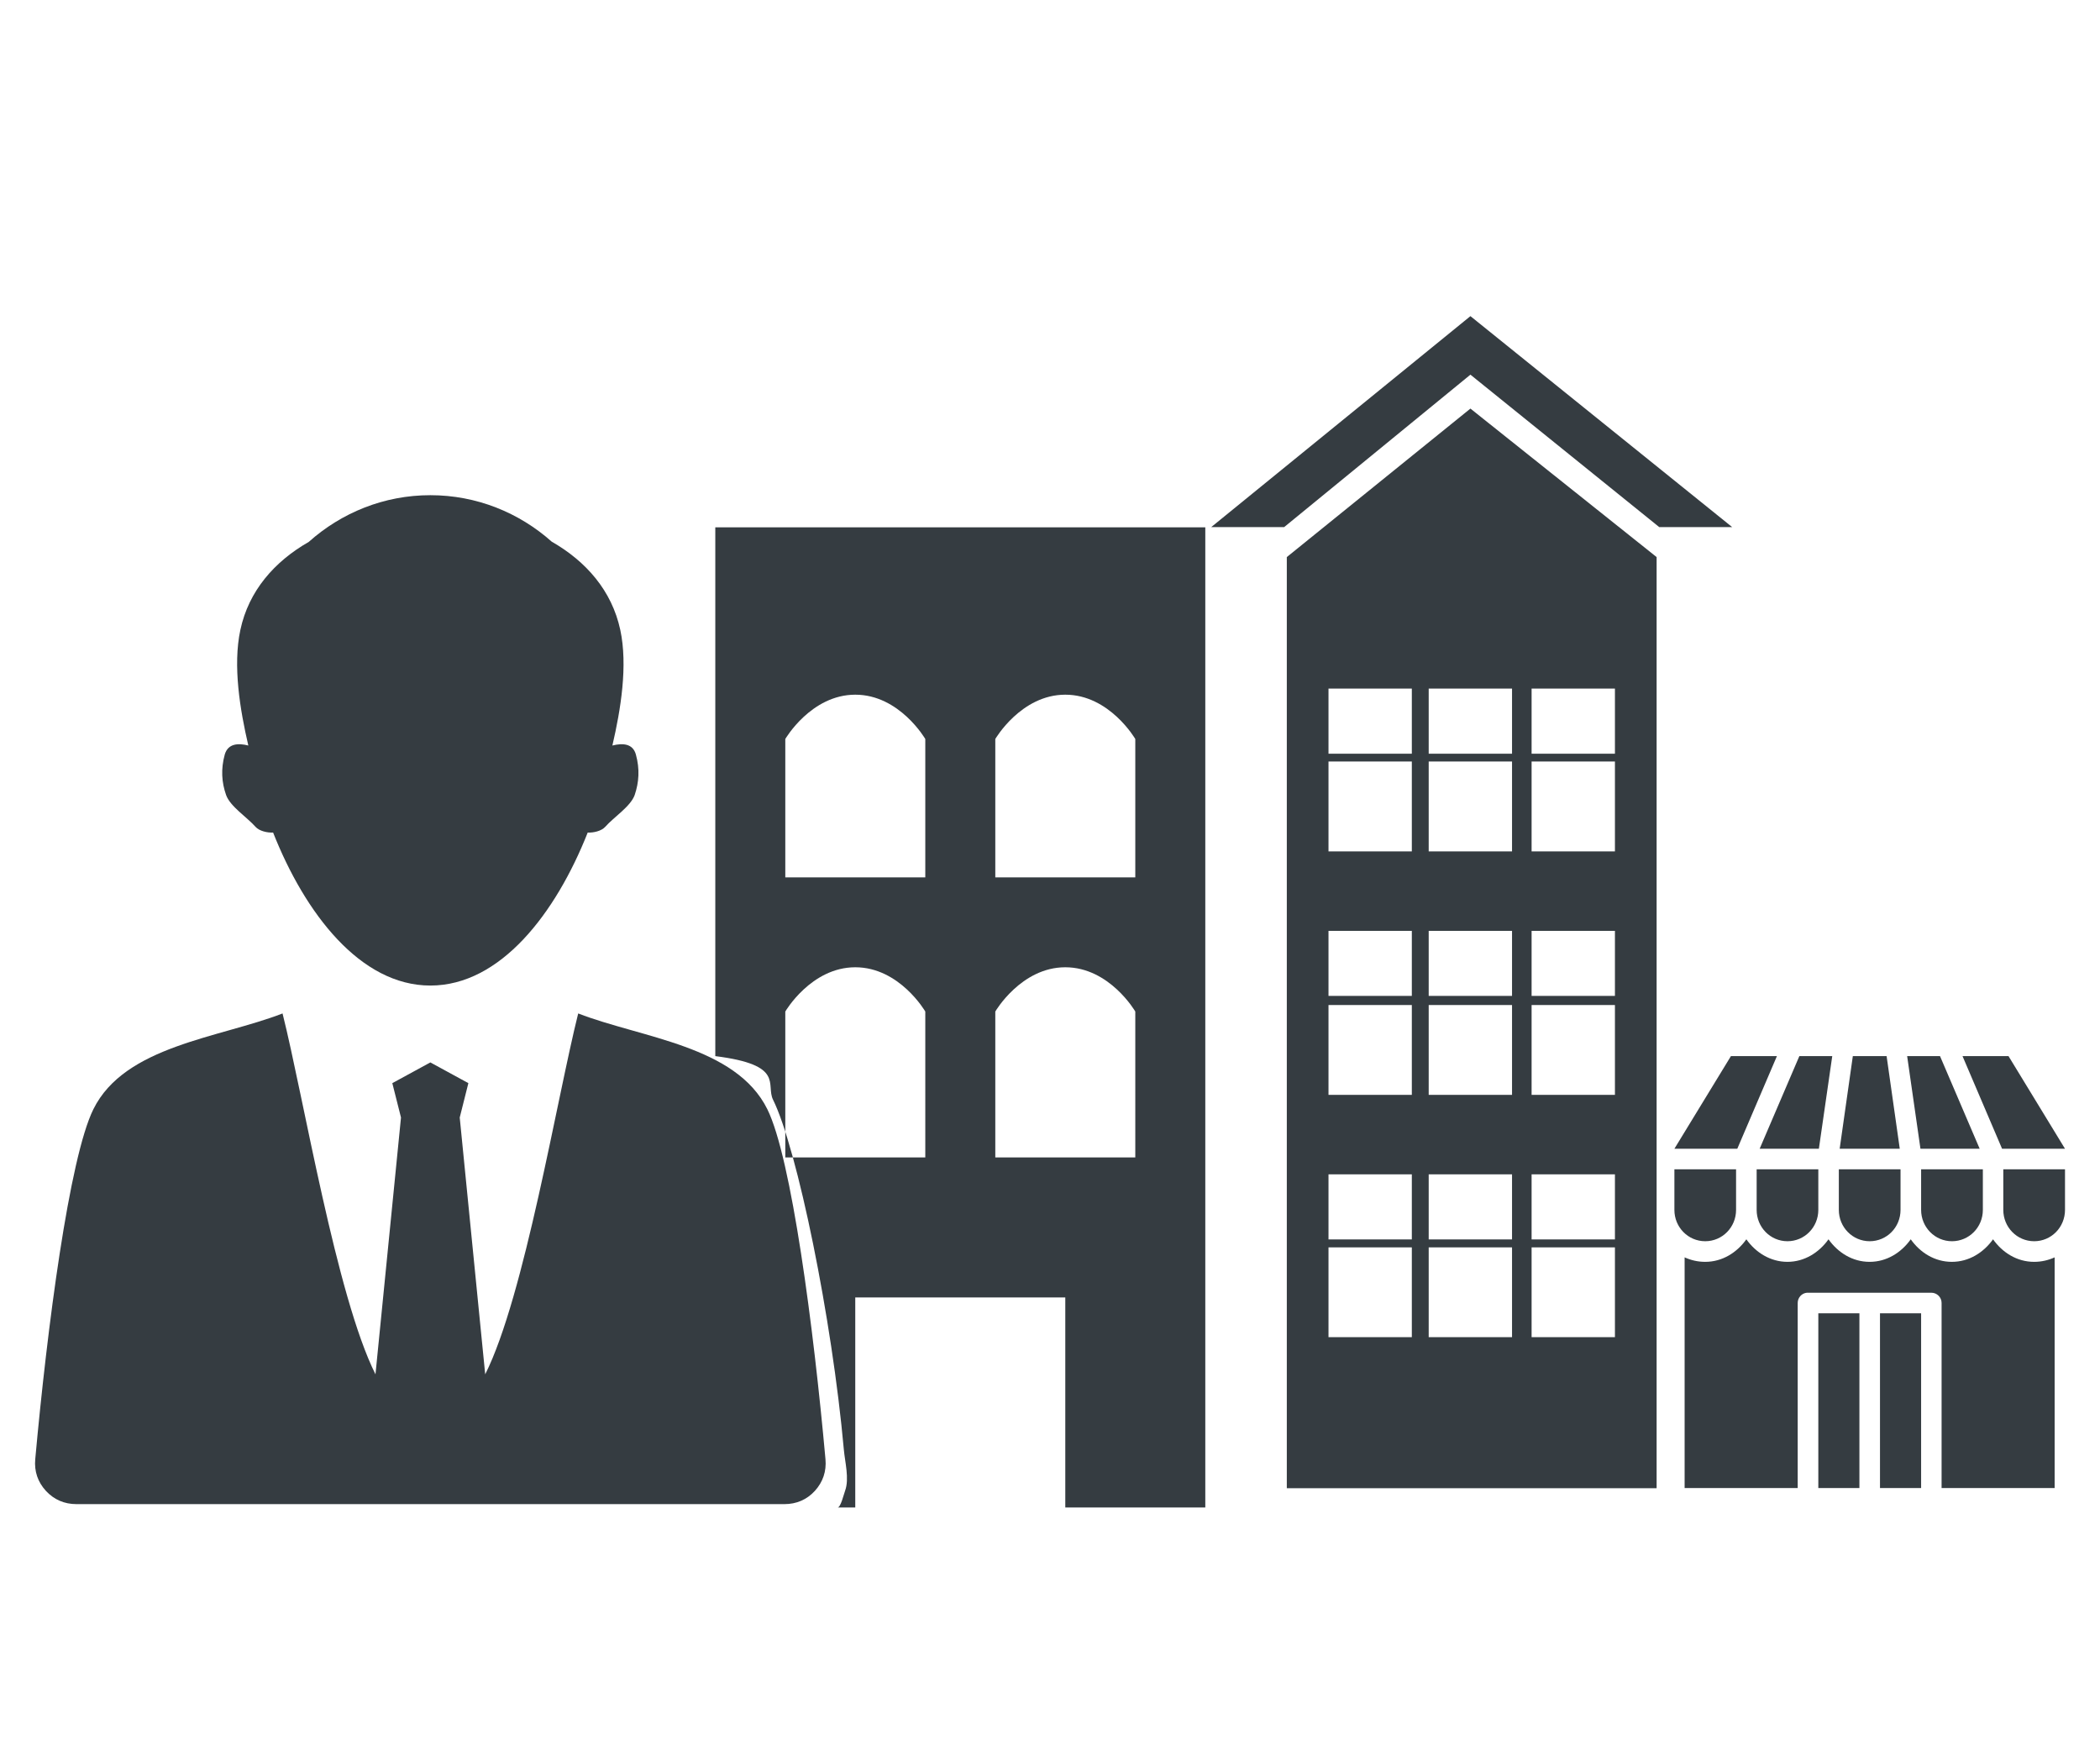 <?xml version="1.0" encoding="utf-8"?>
<!-- Generator: Adobe Illustrator 16.0.0, SVG Export Plug-In . SVG Version: 6.00 Build 0)  -->
<!DOCTYPE svg PUBLIC "-//W3C//DTD SVG 1.1//EN" "http://www.w3.org/Graphics/SVG/1.1/DTD/svg11.dtd">
<svg version="1.1" xmlns="http://www.w3.org/2000/svg" xmlns:xlink="http://www.w3.org/1999/xlink" x="0px" y="0px" width="60px"
	 height="50px" viewBox="0 0 60 50" enable-background="new 0 0 60 50" xml:space="preserve">
<g id="Calque_3" display="none">
</g>
<g id="Icones">
	<g id="New_Symbol_28">
	</g>
	<g>
		<path fill-rule="evenodd" clip-rule="evenodd" fill="#353C41" d="M12.296,30.35l-1.087,0.592l0.248,0.982l-0.729,7.336
			c-1.118-2.234-2.048-7.889-2.655-10.309c-1.806,0.701-4.506,0.918-5.405,2.736c-0.688,1.391-1.321,6.244-1.661,9.998
			c-0.032,0.344,0.072,0.65,0.304,0.904c0.233,0.252,0.529,0.379,0.872,0.379h20.229c0.344,0,0.64-0.127,0.871-0.379
			c0.23-0.254,0.333-0.561,0.302-0.904c-0.338-3.754-0.972-8.607-1.661-9.998c-0.9-1.818-3.599-2.035-5.404-2.736
			c-0.607,2.42-1.534,8.074-2.657,10.309l-0.728-7.336l0.247-0.982L12.296,30.35L12.296,30.35z"/>
		<path fill-rule="evenodd" clip-rule="evenodd" fill="#353C41" d="M12.296,14.146c1.322,0,2.535,0.498,3.468,1.328
			c0.981,0.561,1.717,1.4,1.958,2.518c0.22,1.02,0.013,2.281-0.223,3.295l-0.002,0.01c0.293-0.074,0.584-0.059,0.671,0.256
			c0.116,0.418,0.088,0.797-0.034,1.158c-0.117,0.328-0.593,0.627-0.843,0.91c-0.107,0.119-0.338,0.172-0.499,0.162
			c-0.911,2.303-2.49,4.371-4.496,4.371c-2.004,0-3.584-2.068-4.493-4.371c-0.163,0.01-0.395-0.043-0.501-0.162
			c-0.251-0.283-0.725-0.582-0.842-0.91c-0.127-0.361-0.153-0.74-0.038-1.158c0.092-0.314,0.382-0.33,0.673-0.256
			c-0.236-1.016-0.448-2.279-0.227-3.305c0.238-1.113,0.973-1.951,1.954-2.512C9.757,14.646,10.972,14.146,12.296,14.146
			L12.296,14.146z"/>
		<path fill="#353C41" d="M42.012,11.672l-5.246,4.242v26.6h10.566v-26.6L42.012,11.672z M40.338,38.198h-2.381v-2.565h2.381V38.198
			z M40.338,35.406h-2.381v-1.859h2.381V35.406z M40.338,31.277h-2.381v-2.566h2.381V31.277z M40.338,28.449h-2.381v-1.857h2.381
			V28.449z M40.338,24.322h-2.381v-2.568h2.381V24.322z M40.338,21.531h-2.381V19.67h2.381V21.531z M43.201,38.198H40.82v-2.565
			h2.381V38.198z M43.201,35.406H40.82v-1.859h2.381V35.406z M43.201,31.277H40.82v-2.566h2.381V31.277z M43.201,28.449H40.82
			v-1.857h2.381V28.449z M43.201,24.322H40.82v-2.568h2.381V24.322z M43.201,21.531H40.82V19.67h2.381V21.531z M46.141,38.198H43.76
			v-2.565h2.381V38.198z M46.141,35.406H43.76v-1.859h2.381V35.406z M46.141,31.277H43.76v-2.566h2.381V31.277z M46.141,28.449
			H43.76v-1.857h2.381V28.449z M46.141,24.322H43.76v-2.568h2.381V24.322z M46.141,21.531H43.76V19.67h2.381V21.531z"/>
		<polygon fill="#353C41" points="47.406,15.057 49.49,15.057 42.012,9.031 34.607,15.057 36.691,15.057 42.012,10.703 		"/>
		<g transform="translate(0,-952.362)">
			<path fill="#353C41" d="M49.455,982.532l-1.615,2.646h1.797l1.132-2.646H49.455z M51.41,982.532l-1.134,2.646h1.692l0.382-2.646
				H51.41z M52.938,982.532l-0.376,2.646h1.717l-0.376-2.646H52.938z M54.49,982.532l0.38,2.646h1.692l-1.133-2.646H54.49z
				 M56.072,982.532l1.13,2.646H59l-1.614-2.646H56.072z M47.84,985.765v1.16c0,0.496,0.392,0.895,0.881,0.895
				c0.487,0,0.881-0.398,0.881-0.895v-1.16H47.84z M50.19,985.765v1.16c0,0.496,0.392,0.895,0.881,0.895
				c0.486,0,0.881-0.398,0.881-0.895v-1.16H50.19z M52.538,985.765v1.16c0,0.496,0.394,0.895,0.882,0.895s0.881-0.398,0.881-0.895
				v-1.16H52.538z M54.889,985.765v1.16c0,0.496,0.395,0.895,0.881,0.895c0.489,0,0.883-0.398,0.883-0.895v-1.16H54.889z
				 M57.237,985.765v1.16c0,0.496,0.393,0.895,0.883,0.895c0.487,0,0.88-0.398,0.88-0.895v-1.16H57.237z M49.896,987.765
				c-0.268,0.377-0.684,0.644-1.176,0.644c-0.21,0-0.406-0.046-0.588-0.128v6.59h3.231v-5.289c0-0.15,0.115-0.279,0.265-0.291
				c0.011-0.002,0.02-0.002,0.029,0h3.524c0.162,0,0.293,0.131,0.293,0.291v5.289h3.23v-6.59c-0.18,0.082-0.378,0.128-0.586,0.128
				c-0.492,0-0.908-0.267-1.174-0.644c-0.269,0.377-0.686,0.644-1.177,0.644s-0.909-0.267-1.174-0.644
				c-0.268,0.377-0.684,0.644-1.176,0.644c-0.491,0-0.907-0.267-1.174-0.644c-0.268,0.377-0.685,0.644-1.175,0.644
				C50.58,988.408,50.162,988.141,49.896,987.765z M51.952,989.878v4.992h1.174v-4.992H51.952z M53.714,989.878v4.992h1.175v-4.992
				H53.714z"/>
		</g>
		<path fill="#353C41" d="M30.437,37.064v6h4v-28h-14V30.17c2,0.252,1.434,0.809,1.65,1.246c0.689,1.391,1.686,6.246,2.023,9.998
			c0.03,0.342,0.16,0.828,0.037,1.168c-0.037,0.1-0.129,0.482-0.214,0.482h0.503v-6H30.437z M26.437,33.064h-4v-4.168
			c0,0,0.736-1.264,2-1.264c1.266,0,2,1.264,2,1.264V33.064z M26.437,25.064h-4v-3.953c0,0,0.736-1.266,2-1.266
			c1.266,0,2,1.266,2,1.266V25.064z M32.437,33.064h-4v-4.168c0,0,0.736-1.264,2-1.264c1.266,0,2,1.264,2,1.264V33.064z
			 M32.437,25.064h-4v-3.953c0,0,0.736-1.266,2-1.266c1.266,0,2,1.266,2,1.266V25.064z"/>
	</g>
</g>
</svg>
